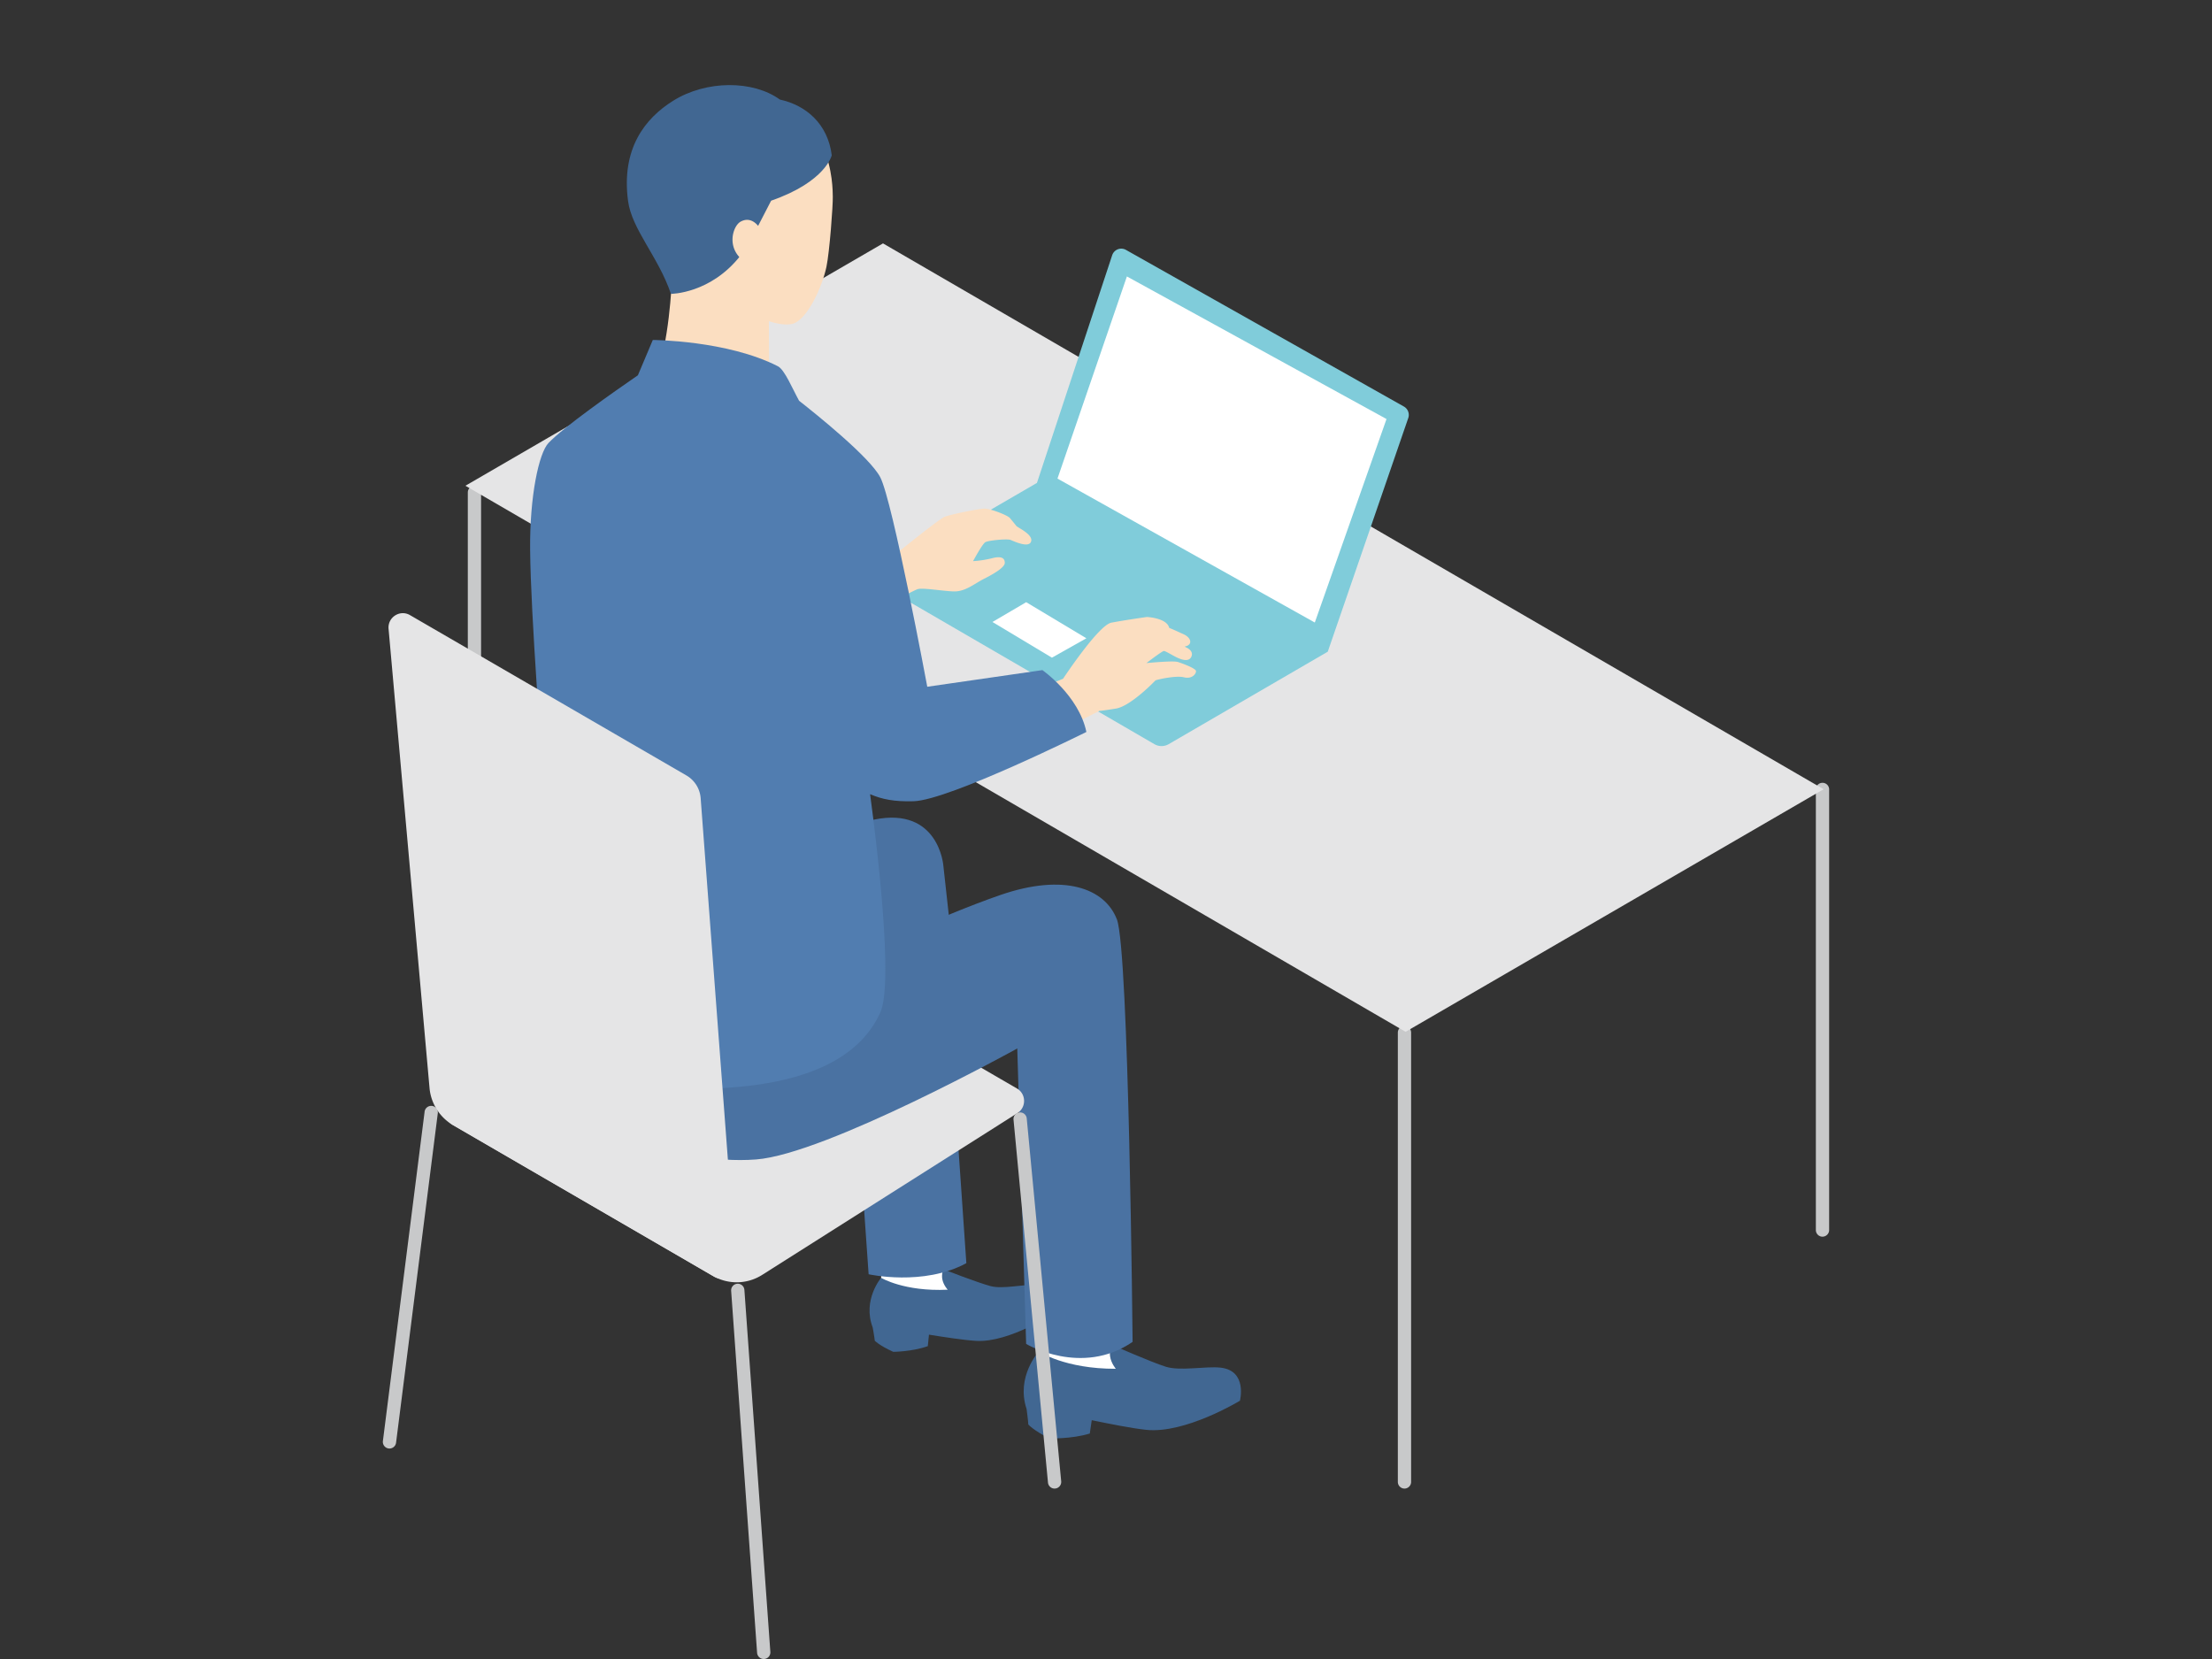 <svg fill="none" xmlns="http://www.w3.org/2000/svg" viewBox="0 0 156 117"><rect x="0" y="0" width="156" height="117" fill="#333333" stroke="none"/><mask id="a" style="mask-type:alpha" maskUnits="userSpaceOnUse" x="0" y="0" width="156" height="117"><path fill="#D9D9D9" d="M0 0h156v117H0z"/></mask><g clip-path="url(#b)"><path d="M99.05 104.981a.47.47 0 0 1-.468-.471V72.823c0-.26.21-.47.468-.47a.47.47 0 0 1 .468.47v31.687a.47.47 0 0 1-.468.471ZM128.531 87.217a.47.47 0 0 1-.469-.47V55.714a.47.47 0 1 1 .937 0v31.031c0 .26-.21.47-.468.47ZM33.46 66.634a.47.47 0 0 1-.468-.47V34.728c0-.26.21-.47.468-.47a.47.47 0 0 1 .468.47v31.434c0 .26-.21.471-.468.471Z" fill="#C8C9CA"/><path d="m32.824 34.257 66.304 38.51L128.61 55.66 62.273 17.165 32.824 34.257Z" fill="#E5E5E6"/><path d="M78.436 17.999 73.13 34.056l-10.711 6.22a.68.68 0 0 0 0 1.174l18.992 11.03c.313.182.698.182 1.012 0l11.217-6.52 5.676-16.476a.678.678 0 0 0-.307-.813L79.406 17.623a.673.673 0 0 0-.97.377V18Z" fill="#80CCDA"/><path d="m79.474 19.496-4.896 14.256 18.148 10.151 5.057-14.351-18.309-10.056ZM72.37 42.47l-2.378 1.395 4.195 2.516 2.43-1.367-4.246-2.545ZM78.504 92.805l.106 2.641 1.548 1.59-2.237 1.034-4.859-1.044.2-1.71.124-2.736 5.118.225Z" fill="#fff"/><path d="M73.263 95.316s1.841 1.228 5.429 1.217c0 0-.336-.393-.405-.884-.062-.437.12-.808.12-.808s2.71 1.198 3.808 1.546c1.017.323 2.832-.05 3.863.065 1.92.214 1.367 2.334 1.367 2.334s-3.85 2.342-6.602 2.053c-1.01-.106-2.618-.426-3.849-.681l-.136.94c-1.324.404-2.859.34-2.859.34-1.143-.577-1.479-.979-1.479-.979.002-.168-.12-1.088-.12-1.088-.767-2.3.866-4.056.866-4.056l-.003.001Z" fill="#416792"/><path d="m66.539 87.77.189 2.258 1.386 1.305-1.878.968-4.2-.711.108-1.472.003-2.348h4.392Z" fill="#fff"/><path d="M62.142 90.118s1.622.982 4.694.838c0 0-.302-.323-.38-.742-.069-.372.073-.697.073-.697s2.368.924 3.318 1.182c.883.24 2.425-.15 3.312-.09 1.654.11 1.256 1.947 1.256 1.947s-3.21 2.15-5.577 2.008c-.87-.053-2.257-.267-3.323-.438l-.082.81c-1.119.396-2.437.4-2.437.4-.999-.452-1.303-.784-1.303-.784-.005-.144-.144-.928-.144-.928-.742-1.94.59-3.506.59-3.506h.003Z" fill="#416792"/><path d="M78.768 64.837c.85 2.207 1.108 29.798 1.108 29.798-3.597 2.473-7.508.144-7.508.144l-.626-20.838-.23-7.778 7.256-1.326ZM55.96 59.934c1.82-.9 3.9-1.773 5.721-2.139 4.515-.908 4.846 3.23 4.846 3.23l.457 4.152-7.366 4.159-3.656-9.402h-.001ZM60.227 75.108l1.032 14.758s3.864.865 6.892-.783l-1.167-16.922-6.757 2.947Z" fill="#4A72A2"/><path d="m31.915 77.589 18.413-11.21a3.357 3.357 0 0 1 3.431-.036l17.958 10.42c.659.382.678 1.333.033 1.74L53.753 89.91c-1.06.672-2.4.697-3.484.068l-18.337-10.64a1.019 1.019 0 0 1-.02-1.75h.003Z" fill="#E5E5E6"/><path d="M27.469 102.156c-.019 0-.04 0-.06-.003a.47.47 0 0 1-.405-.526l2.938-23.2a.469.469 0 1 1 .929.118l-2.939 23.201a.469.469 0 0 1-.463.41ZM53.86 117a.47.47 0 0 1-.466-.437l-1.83-25.528a.467.467 0 1 1 .934-.066l1.83 25.527a.467.467 0 0 1-.433.502h-.035V117Z" fill="#C8C9CA"/><path d="M47.377 19.852s-.18 4.48-1.174 6.79l5.172 1.964 2.863-1.968s-.008-3.883-.02-6.71l-3.168-2.077-3.672 2.003v-.002Z" fill="#FBDEC1"/><path d="M52.285 21.506c.638.764 2.597 1.577 3.592 1.336 1.036-.252 2.11-2.6 2.409-4.032.22-1.057.463-4.324.446-4.948-.016-.625.086-6.503-5.907-6.823-6.162-.33-7.636 3.25-7.598 5.812.029 1.956 1.298 4.854 5.822 6.195 0 0 .616 1.719 1.236 2.46Z" fill="#FBDEC1"/><path d="m54.384 14.153-1.43 2.765-.714 1.085c-2.114 2.722-4.923 2.722-4.923 2.722-.874-2.593-2.755-4.545-3.023-6.545-.493-3.687 1.185-5.827 3.173-7.07 2.36-1.478 5.656-1.45 7.532-.09 1.874.408 3.39 1.745 3.66 3.93 0 0-.42 1.866-4.276 3.203h.001Z" fill="#416792"/><path d="M52.595 18.5c-1.433-.9-.936-2.553-.364-2.868.807-.444 1.322.418 1.322.418l.404.46-1.055 2.203-.307-.21V18.5ZM71.696 37.114a37.612 37.612 0 0 0-.477-.585c-.175-.2-1.384-.667-1.796-.659-.413.008-2.405.412-2.815.583-.41.17-3.416 2.607-3.416 2.607l-3.797 1.562 1.618 2.891s3.349-1.868 3.722-1.968c.374-.1 1.65.127 2.492.164.84.036 1.46-.531 2.18-.894.79-.398 1.455-.824 1.455-1.122 0-.38-.309-.483-.928-.317a7.313 7.313 0 0 1-1.308.197s.646-1.203.86-1.333c.215-.13 1.542-.255 1.777-.164.235.092 1.278.594 1.45.125.166-.453-.73-.889-1.015-1.086l-.002-.001ZM83.054 46.684c-.336-.105-2.203.08-2.203.08s1.115-.858 1.233-.854c.118.005.576.289.804.403.227.116.911.46 1.126.014.214-.445-.372-.673-.372-.673l-.096-.057c.578-.097.502-.613-.089-.875-.315-.14-.65-.3-1-.443-.158-.7-1.57-.767-1.57-.767s-1.536.217-2.51.402c-.911.173-3.405 3.955-3.405 3.955l-3.46 1.426 1.969 2.9 4.05-2.059s.098.01 1.167-.163c1.067-.173 2.795-1.992 2.795-1.992.15-.058 1.43-.356 2.007-.214.577.143.859-.25.848-.44-.011-.189-.957-.54-1.293-.645l-.001.002Z" fill="#FBDEC1"/><path d="M78.767 64.838c-.85-2.207-3.748-3.256-8.195-1.726-4.313 1.483-10.352 4.376-10.352 4.376l-2.003-4.911-17.679-.027s-3.446 10.171-1.755 13.462c1.548 3.014 8.621 6.203 14.538 5.758 4.948-.373 18.422-7.827 18.422-7.827l7.026-9.104-.002-.001Z" fill="#4A72A2"/><path d="m73.515 47.259-8.12 1.174s-2.437-13.08-3.313-14.771c-.73-1.407-4.485-4.425-5.726-5.398-.468-.842-1.013-2.187-1.497-2.434-3.575-1.83-8.82-1.854-8.82-1.854l-1.051 2.49c-1.692 1.164-5.259 3.669-6.307 4.776-.678.715-1.329 3.755-1.294 7.51.044 4.874.865 14.668.928 17.064.063 2.396-2.08 17.116-2.08 17.116s6.432 3.631 10.641 3.814c10.72.465 14.028-2.748 15.206-5.337.94-2.067-.213-11.624-.718-15.4.833.358 1.682.536 3.068.498 2.506-.07 12.185-4.886 12.185-4.886-.542-2.583-3.102-4.36-3.102-4.36v-.002Z" fill="#517DB0"/><path d="M74.373 104.981a.468.468 0 0 1-.465-.426l-2.43-25.588a.47.47 0 0 1 .422-.513.47.47 0 0 1 .51.423l2.43 25.587a.47.47 0 0 1-.421.514l-.046.001v.002Z" fill="#C8C9CA"/><path d="m27.404 44.353 2.888 32.374a3.39 3.39 0 0 0 1.673 2.632L50.37 90.04c.705.41 1.575-.142 1.514-.957l-2.47-32.79a2.03 2.03 0 0 0-1.006-1.606L28.916 43.382c-.71-.412-1.586.15-1.513.971h.001Z" fill="#E5E5E6"/></g><defs><clipPath id="b"><path fill="#fff" d="M27 6h102v111H27z"/></clipPath></defs></svg>